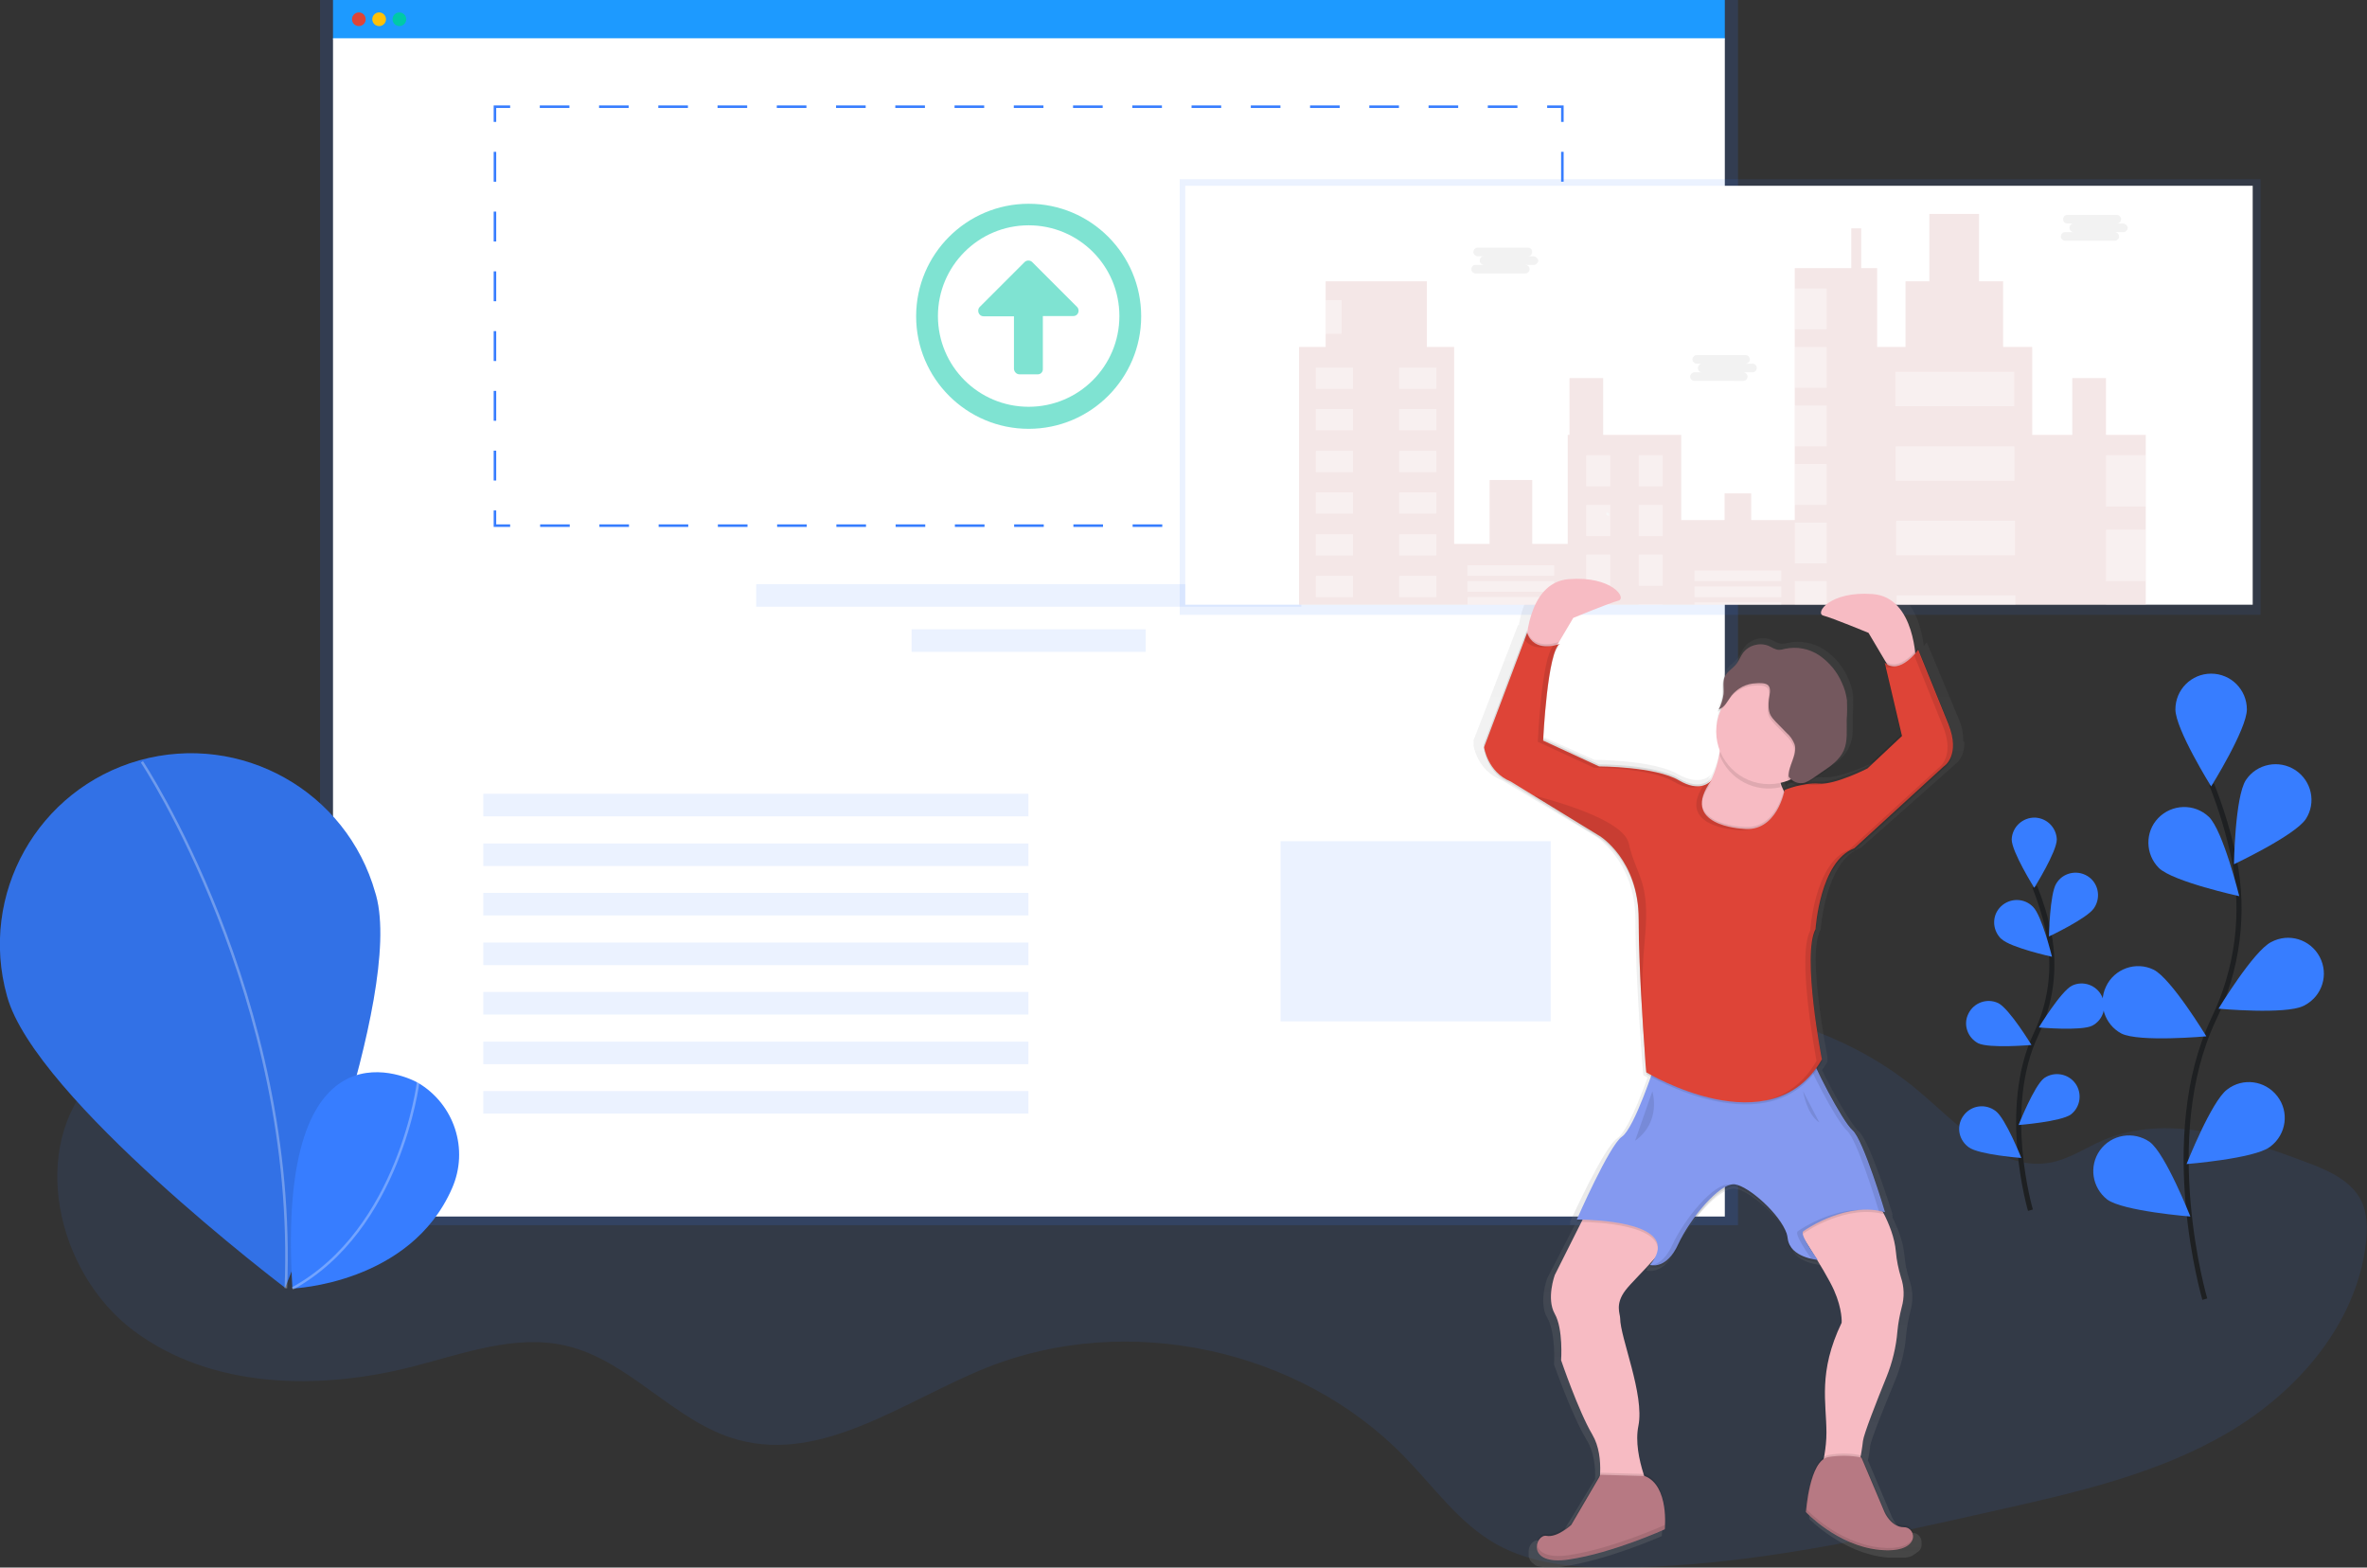 <?xml version="1.0" encoding="utf-8"?>
<!-- Generator: Adobe Illustrator 22.1.0, SVG Export Plug-In . SVG Version: 6.00 Build 0)  -->
<svg xmlns="http://www.w3.org/2000/svg" xmlns:xlink="http://www.w3.org/1999/xlink" x="0px" y="0px" viewBox="0 0 934 618.5"
	 style="enable-background:new 0 0 934 618.5;" xml:space="preserve">
<rect x="0" y="0" width="934" height="618.5" fill="#333333" stroke="none"/>
<style type="text/css">
	.image-upload-0{fill:#377DFF;}
	.image-upload-1{fill:#19A0FF;}
	.image-upload-2{fill:none;stroke:#1E2022;stroke-width:2;stroke-miterlimit:10;}
	.image-upload-3{fill:#FFFFFF;}
	.image-upload-4{fill:#DE4437;}
	.image-upload-5{fill:#FFC107;}
	.image-upload-6{fill:#00C9A7;}
	.image-upload-7{fill:#FFFFFF;}
	.image-upload-8{fill:none;stroke:#377DFF;stroke-miterlimit:10;}
	.image-upload-9{fill:none;stroke:#377DFF;stroke-miterlimit:10;stroke-dasharray:11.69,11.69;}
	.image-upload-10{fill:none;stroke:#377DFF;stroke-miterlimit:10;stroke-dasharray:11.79,11.79;}
	.image-upload-11{opacity:0.5;fill:#00C9A7;}
	.image-upload-12{fill:#74585E;}
	.image-upload-13{opacity:0.1;}
	.image-upload-14{opacity:0.3;fill:none;stroke:#FFFFFF;stroke-miterlimit:10;}
	.image-upload-15{opacity:0.1;}
	.image-upload-16{fill:url(#imageUpload_1_);}
	.image-upload-17{fill:url(#imageUpload_2_);}
	.image-upload-18{opacity:0.6;}
	.image-upload-19{fill:#D39999;}
	.image-upload-20{opacity:0.4;fill:#FFFFFF;}
	.image-upload-21{opacity:0.1;fill:#252223;}
	.image-upload-22{fill:url(#imageUpload_3_);}
	.image-upload-23{fill:url(#imageUpload_4_);}
	.image-upload-24{fill:url(#imageUpload_5_);}
	.image-upload-25{fill:#F2F2F2;}
	.image-upload-26{fill:#F7BBC3;}
	.image-upload-27{fill:#8499F0;}
	.image-upload-28{fill:#B77983;}
</style>
<title>image upload</title>
<path class="image-upload-0 fill-primary" opacity=".1" d="M101,402.5c-22.9,1-47.4,5.8-63.4,22.3C11,452.3,22.1,502.2,52.8,525.1s73,23.6,110.1,14.1
	c19.9-5.1,40.5-12.9,60.5-8.2c25.3,5.9,42.8,30.3,67.8,37.1c33.6,9.2,65.8-15.5,98.2-28.5c55.3-22.1,123.3-7.6,164.8,35.2
	c11.6,11.9,21.5,26.1,35.9,34.3c14.6,8.3,32.1,9.6,48.9,9.4c50.5-0.4,100.2-11.6,149.4-22.7c31.3-7,63.1-14.3,90.7-30.5
	s50.9-43.1,54.5-75c0.6-5.5,0.6-11.4-1.8-16.4c-4.1-8.3-13.5-12.3-22.2-15.5c-25.8-9.7-54.7-19.3-80-8.4c-6.6,2.9-12.8,7.1-19.9,8.6
	c-20.2,4.2-36.7-14.7-52.5-28c-48.7-41.3-119.7-37.5-181.9-52.3C503,361.1,426.1,347.1,350.8,358c-37.9,5.5-67,31.2-103.2,41.2
	C199.9,412.3,149.6,400.5,101,402.5z"/>
<rect x="131.4" class="image-upload-1" width="549.2" height="15.6"/>
<rect x="126.3" class="image-upload-0 fill-primary" opacity=".15" width="559.5" height="483.4"/>
<rect x="131.4" y="15.1" class="image-upload-3" width="549.2" height="464.9"/>
<circle class="image-upload-4" cx="141.6" cy="7.6" r="2.7"/>
<circle class="image-upload-5" cx="149.6" cy="7.6" r="2.7"/>
<circle class="image-upload-6" cx="157.6" cy="7.6" r="2.7"/>
<rect x="195.3" y="42.1" class="image-upload-7" width="421.2" height="165.3"/>
<polyline class="image-upload-8 stroke-primary" points="616.5,201.4 616.5,207.4 610.5,207.4 "/>
<line class="image-upload-9 stroke-primary" x1="598.9" y1="207.4" x2="207.2" y2="207.4"/>
<polyline class="image-upload-8 stroke-primary" points="201.3,207.4 195.3,207.4 195.3,201.4 "/>
<line class="image-upload-10 stroke-primary" x1="195.3" y1="189.6" x2="195.3" y2="54"/>
<polyline class="image-upload-8 stroke-primary" points="195.3,48.1 195.3,42.1 201.3,42.1 "/>
<line class="image-upload-9 stroke-primary" x1="213" y1="42.1" x2="604.7" y2="42.1"/>
<polyline class="image-upload-8 stroke-primary" points="610.5,42.1 616.5,42.1 616.5,48.1 "/>
<line class="image-upload-10 stroke-primary" x1="616.5" y1="59.9" x2="616.5" y2="195.5"/>
<rect x="298.4" y="230.5" class="image-upload-0 fill-primary" opacity=".1" width="215.1" height="8.9"/>
<rect x="190.7" y="313.2" class="image-upload-0 fill-primary" opacity=".1" width="215.1" height="8.9"/>
<rect x="190.7" y="332.8" class="image-upload-0 fill-primary" opacity=".1" width="215.1" height="8.9"/>
<rect x="190.7" y="352.3" class="image-upload-0 fill-primary" opacity=".1" width="215.1" height="8.9"/>
<rect x="190.7" y="371.9" class="image-upload-0 fill-primary" opacity=".1" width="215.1" height="8.9"/>
<rect x="190.7" y="391.4" class="image-upload-0 fill-primary" opacity=".1" width="215.1" height="8.9"/>
<rect x="190.7" y="411" class="image-upload-0 fill-primary" opacity=".1" width="215.1" height="8.9"/>
<rect x="190.7" y="430.5" class="image-upload-0 fill-primary" opacity=".1" width="215.1" height="8.9"/>
<rect x="359.7" y="248.3" class="image-upload-0 fill-primary" opacity=".1" width="92.4" height="8.9"/>
<path class="image-upload-11" d="M405.9,169.2c24.5,0,44.4-19.9,44.4-44.4s-19.9-44.4-44.4-44.4s-44.4,19.9-44.4,44.4l0,0
	C361.5,149.3,381.4,169.2,405.9,169.2L405.9,169.2z M405.9,88.9c19.8,0,35.8,16,35.8,35.8s-16,35.8-35.8,35.8s-35.8-16-35.8-35.8
	C370.1,105,386.1,88.9,405.9,88.9L405.9,88.9L405.9,88.9z M409.5,147.7h-7.2c-1.2,0-2.1-1-2.2-2.1v-20.8h-12c-1.2,0-2.1-1-2.1-2.2
	c0-0.6,0.2-1.1,0.6-1.5l17.7-17.7c0.8-0.8,2.2-0.8,3,0l17.7,17.7c0.8,0.8,0.8,2.2,0,3c-0.4,0.4-0.9,0.6-1.5,0.6h-12v20.8
	C411.6,146.7,410.7,147.7,409.5,147.7L409.5,147.7z"/>
<path class="image-upload-0 fill-primary" d="M148.4,353.3c11,40.2-35.9,154.8-35.9,154.8s-98.7-74.8-109.7-115C-8.5,352.9,14.9,311.3,55,300
	c40.2-11.2,81.8,12.2,93.1,52.3C148.2,352.7,148.3,353,148.4,353.3z"/>
<path class="image-upload-13" d="M148.4,353.3c11,40.2-35.9,154.8-35.9,154.8s-98.7-74.8-109.7-115C-8.5,352.9,14.9,311.3,55,300
	c40.2-11.2,81.8,12.2,93.1,52.3C148.2,352.7,148.3,353,148.4,353.3z"/>
<path class="image-upload-14" d="M56,300.6c0,0,61.5,92.8,56.8,207.7"/>
<path class="image-upload-0 fill-primary" d="M164.1,426.8c0,0-55.7-30.3-48.7,81.6c0,0,46.5-1.7,63-39.6c6.7-15.3,0.9-33.1-13.5-41.6L164.1,426.8z"/>
<path class="image-upload-14" d="M165,427c0,0-7.2,58.1-49.6,81.4"/>
<g class="image-upload-15">

		<linearGradient id="imageUpload_1_" gradientUnits="userSpaceOnUse" x1="882.2" y1="665.65" x2="882.2" y2="665.89" gradientTransform="matrix(1 0 0 -1 -133 945.25)">
		<stop  offset="0" style="stop-color:#808080;stop-opacity:0.25"/>
		<stop  offset="0.54" style="stop-color:#808080;stop-opacity:0.12"/>
		<stop  offset="1" style="stop-color:#808080;stop-opacity:0.1"/>
	</linearGradient>
	<path class="image-upload-16" d="M749.1,279.6c0.1-0.1,0.2-0.3,0.2-0.3L749.1,279.6z"/>
</g>
<polygon class="image-upload-0 fill-primary" opacity=".1" points="465.5,70.7 465.5,242.6 510.9,242.6 535,242.6 547.3,242.6 558.5,242.6 574.7,242.6 578.3,242.6
	613,242.6 625.7,242.6 635.3,242.6 641.5,242.6 641.7,242.6 642,242.6 646.6,242.6 656.2,242.6 659.9,242.6 660.3,242.6
	660.4,242.6 660.6,242.6 661.1,242.6 668.9,242.6 669.5,242.6 669.6,242.6 684.7,242.6 685.2,242.6 685.8,242.6 703.7,242.6
	709,242.6 721.7,242.6 749.7,242.6 781.6,242.6 781.6,242.6 787.7,242.6 788.8,242.6 789.8,242.6 789.8,242.6 796.3,242.6
	797.2,242.6 809.4,242.6 825.5,242.6 833.3,242.6 849.3,242.6 892,242.6 892,70.7 "/>
<linearGradient id="imageUpload_2_" gradientUnits="userSpaceOnUse" x1="811.25" y1="326.85" x2="811.25" y2="719.678" gradientTransform="matrix(1 0 0 -1 -133 945.25)">
	<stop  offset="0" style="stop-color:#808080;stop-opacity:0.25"/>
	<stop  offset="0.54" style="stop-color:#808080;stop-opacity:0.12"/>
	<stop  offset="1" style="stop-color:#808080;stop-opacity:0.1"/>
</linearGradient>
<path class="image-upload-17" d="M774.7,292.1c0-3.1-0.7-6.1-2-8.9l-12.4-29.8c0,0-0.5,0.6-1.2,1.5c-0.9-7.6-4.4-22.1-17.4-23
	c-17.8-1.3-24,7.8-20.4,8.6s18.7,6.9,18.7,6.9l7,11.5c-0.1-0.1-0.3-0.2-0.4-0.3l0.3,1l-0.3-0.2l0.3,1l-0.3-0.2l6.8,27.9l-13.8,12.6
	c0,0-13.3,6.5-20,6c-1.3-0.1-2.5,0-3.8,0.1l0.5-0.3l4.4-2.9c3.4-2.3,7-4.7,8.7-8.3v-0.1c0.2-0.3,0.3-0.5,0.4-0.8
	c1.8-3.8,1.2-8.2,1.3-12.4c0.2-2.6,0.2-5.1,0.1-7.7c-0.3-2.4-1-4.8-2.1-7c-2-4.5-5.2-8.3-9.3-11c-4.2-2.7-9.3-3.7-14.2-2.7
	c-0.8,0.2-1.6,0.4-2.4,0.4c-1.6,0-2.9-1-4.4-1.6c-3.8-1.4-8.1-0.2-10.5,3c-1,1.3-1.5,2.9-2.5,4.2c-1.5,1.9-3.9,3.1-4.9,5.3l-0.1,0.2
	c-0.1,0.2-0.2,0.4-0.3,0.6c-1,2.2-0.3,4.7-0.5,7c-0.3,2.1-1,4.1-2,6c0.4-0.1,0.8-0.3,1.2-0.6c-2.4,5.2-2.5,11.2-0.3,16.4
	c-0.6,4.3-1.9,8.4-3.9,12.2l-0.1,0.1h-0.1l-0.4,0.3l0,0l-0.4,0.3c0.5-0.7,1-1.5,1.6-2.2c-0.9,1.1-5,5.1-13.6,0.2
	c-9.8-5.6-32.8-5.6-32.8-5.6l-23-10.3c0.4-7.3,2.4-35.6,7-37.1c-0.4,0.2-0.9,0.3-1.4,0.5l0,0l0.1-0.2l0.1-0.2l0.1-0.1l0.1-0.1
	l0.1-0.1l0.1-0.1l0.1-0.1l0.1-0.1l0.1-0.1l0.1-0.1l0.2-0.1c0,0-0.5,0.2-1.3,0.4l0.4-0.7c0.2-0.3,0.5-0.5,0.8-0.6
	c0,0-0.2,0.1-0.6,0.2l5.9-9.7c0,0,15.1-6,18.7-6.9s-2.7-9.9-20.4-8.6c-12,0.9-15.9,13.2-17.2,21.1c0-0.1-0.1-0.3-0.2-0.4l-17.7,45.8
	c0,0,0,0.2,0.1,0.6l-0.1,0.3c0,0,0,0.2,0.1,0.6l-0.1,0.3c0,0,1.3,9.9,11.1,13.8l36.8,22c0,0,16,9.5,16,33.2s3.1,61.2,3.1,61.2
	s0.6,0.4,1.7,1c-2.8,7.8-8.2,21.6-12,24c-5.3,3.5-18.7,33.2-18.7,33.2h0.4l-0.4,0.9c0,0,0.7,0,2,0l-10.9,21.1c0,0-3.5,9.5,0,15.5
	s2.7,18.5,2.7,18.5s7.1,20.3,12.9,29.8c2.9,4.8,3.5,10.7,3.3,15.4l-12.1,19.9c0,0-5.8,5.2-10.2,4.3c-2.1-0.4-4.2,2.2-3.9,4.9v0.2
	c0,0.1,0,0.1,0,0.2c0,0.1,0,0.1,0,0.1v0.2v0.1c0,0.1,0,0.2,0,0.3l0,0c0,0.1,0,0.2,0,0.3v0.1l0.1,0.2v0.1l0.1,0.2v0.1l0.1,0.3l0,0
	l0.2,0.3v0.1l0.1,0.2l0.1,0.1l0.1,0.2l0.1,0.1l0.2,0.2l0.1,0.1l0.3,0.3l0,0l0.3,0.2l0.1,0.1l0.2,0.2l0.1,0.1l0.2,0.1l0.1,0.1
	l0.3,0.2h0.1l0.4,0.2h0.1l0.3,0.1h0.2l0.3,0.1h0.2l0.4,0.1h0.2l0.6,0.1l0,0l0.6,0.1h0.2h0.4h0.2h0.5h1.9h0.6h0.3h0.6h0.3l0.6-0.1
	h0.3l0.9-0.1c18.2-2.6,39.5-12.1,39.5-12.1l0,0l0,0l0,0l0,0c0.1-1.3,0.2-2.5,0.2-3.8c0.1-5.2-0.8-15.5-8.4-18.3h-0.4
	c-1.9-5.7-3.4-13-2-19.2c2.7-12.5-7.5-35.3-7.5-43.1c0-1.7-2.2-5.6,2.2-11.2c2.1-2.6,6.8-7.1,11.3-12c-0.5,0.7-1,1.4-1.5,2
	c0.2,0.1,0.4,0.1,0.6,0.1c-0.2,0.2-0.4,0.5-0.6,0.7c0,0,5.9,1.9,10.7-6.5c0.3-0.5,0.6-1.1,0.9-1.7c4.9-10.3,17.3-25,23.5-24.1
	c5.7,0.8,18.6,11.9,21.3,19.7c0.2,0.6,0.4,1.3,0.4,1.9c0.9,7.8,12.4,8.6,12.4,8.6l-0.7-0.9h0.4c2.5,3.9,4.8,7.9,6.9,12.1
	c3.5,7.8,3.1,12.9,3.1,12.9c-9.8,19.8-6.2,31.9-6.2,44c0,3.3-0.4,6.6-1,9.8c-6.3,3.9-7.5,21.3-7.5,21.3l0.1,0.1l0,0v0.1v0.2v0.5
	c0,0,13.1,13.5,30.4,15.2l0.8,0.1h0.3h0.5h0.3h0.5h2.4h0.3h0.3h0.3h0.3h0.3h0.3h0.3h0.2h0.3h0.2l0.3-0.1h0.2l0.3-0.1h0.2l0.3-0.1
	h0.2l0.3-0.1l0.2-0.1l0.3-0.1l0.2-0.1l0.2-0.1l0.1-0.1l0.2-0.1l0.1-0.1l0.2-0.1l0.1-0.1l0.2-0.1l0.1-0.1l0.2-0.1l0.1-0.1l0.2-0.1
	l0.1-0.1l0.2-0.2h0.1l0.2-0.2h0.1l0.2-0.2l0,0l0.2-0.2l0,0l0.2-0.2l0,0l0.2-0.2l0,0l0.1-0.2l0,0l0.1-0.2l0,0l0.1-0.2l0,0
	c0.3-0.6,0.4-1.3,0.3-2c0.2-2-1.2-3.8-3.2-4.1c-0.1,0-0.3,0-0.4,0c-5.3,0-8-6-8-6l-9.4-22.2l-0.2-0.1c0.4-2.2,0.8-4.3,0.9-5.8
	c0.3-2.7,5.7-15.9,9.7-25.6c2.4-5.8,4-11.9,4.5-18.2c0.3-3.3,0.9-6.5,1.7-9.6c1.1-3.9,1-8.1-0.3-12c-1.1-3.3-1.8-6.8-2.1-10.3
	c-0.5-5.3-2.7-10.7-4.8-14.9h0.2l-0.3-0.9l0.3,0.1c0,0-8.9-28.9-13.3-32.8c-3.2-2.8-10.6-16-14.6-24.3c0.8-1.1,1.5-2.2,2.2-3.3
	l-0.1-0.7l0.1-0.2l-0.1-0.7l0.1-0.2c0,0-4.5-22.4-4.7-38.4c0-5.2,0.6-9.5,2-12c0,0,1.8-27.2,16-32.3l36.9-32.7c0,0,3.9-2.4,3.8-8.8
	C774.7,292.6,774.7,292.4,774.7,292.1z M673.8,308.5L673.8,308.5l0.4-0.6L673.8,308.5z M705.3,309.5c0,0-0.1,0.4-0.3,1.1
	c-0.6-1-1-2-1.3-3.1c1.2-0.3,2.3-0.6,3.4-1.1c0.7,0.8,1.6,1.4,2.6,1.7C708.2,308.4,706.7,308.9,705.3,309.5L705.3,309.5z
	 M714.2,491.1c1,1.5,2,3.1,3,4.7C716.2,494.4,715.1,492.7,714.2,491.1L714.2,491.1z"/>
<rect x="467.7" y="73.3" class="image-upload-7" width="421.2" height="165.3"/>
<g class="image-upload-18">
	<polygon class="image-upload-19" opacity=".4" points="846.7,171.6 846.7,238.6 512.6,238.6 512.6,136.9 523.1,136.9 523.1,111 563,111 563,136.9
		573.8,136.9 573.8,214.6 587.8,214.6 587.8,189.4 604.6,189.4 604.6,214.6 618.6,214.6 618.6,171.6 619.3,171.6 619.3,149.2
		632.6,149.2 632.6,171.6 663.4,171.6 663.4,205.2 680.5,205.2 680.5,194.7 691,194.7 691,205.2 708.2,205.2 708.2,105.8
		730.5,105.8 730.5,90.1 734.4,90.1 734.4,105.8 740.7,105.8 740.7,136.9 751.9,136.9 751.9,111 761.3,111 761.3,84.4 780.9,84.4
		780.9,111 790.4,111 790.4,136.9 801.9,136.9 801.9,171.6 817.7,171.6 817.7,149.2 831,149.2 831,171.6 	"/>
	<rect x="519.2" y="145" class="image-upload-20" width="14.7" height="8.4"/>
	<rect x="552.1" y="145" class="image-upload-20" width="14.7" height="8.4"/>
	<rect x="519.2" y="161.4" class="image-upload-20" width="14.7" height="8.4"/>
	<rect x="552.1" y="161.4" class="image-upload-20" width="14.7" height="8.4"/>
	<rect x="519.2" y="177.9" class="image-upload-20" width="14.7" height="8.4"/>
	<rect x="552.1" y="177.9" class="image-upload-20" width="14.7" height="8.4"/>
	<rect x="519.2" y="194.3" class="image-upload-20" width="14.7" height="8.4"/>
	<rect x="552.1" y="194.3" class="image-upload-20" width="14.7" height="8.4"/>
	<rect x="519.2" y="210.8" class="image-upload-20" width="14.7" height="8.4"/>
	<rect x="552.1" y="210.8" class="image-upload-20" width="14.7" height="8.4"/>
	<rect x="519.2" y="227.2" class="image-upload-20" width="14.7" height="8.4"/>
	<rect x="552.1" y="227.2" class="image-upload-20" width="14.7" height="8.4"/>
	<rect x="579" y="223" class="image-upload-20" width="34.3" height="4.2"/>
	<rect x="579" y="229.3" class="image-upload-20" width="34.3" height="4.2"/>
	<rect x="579.1" y="235.6" class="image-upload-20" width="34.3" height="3"/>
	<rect x="668.6" y="225.1" class="image-upload-20" width="34.3" height="4.2"/>
	<rect x="668.6" y="231.4" class="image-upload-20" width="34.3" height="4.2"/>
	<rect x="668.6" y="237.7" class="image-upload-20" width="34.3" height="0.9"/>
	<rect x="625.9" y="179.6" class="image-upload-20" width="9.5" height="12.3"/>
	<rect x="646.6" y="179.6" class="image-upload-20" width="9.5" height="12.3"/>
	<rect x="625.9" y="199.2" class="image-upload-20" width="9.5" height="12.3"/>
	<rect x="646.6" y="199.2" class="image-upload-20" width="9.5" height="12.3"/>
	<rect x="625.9" y="218.8" class="image-upload-20" width="9.5" height="12.3"/>
	<rect x="646.6" y="218.8" class="image-upload-20" width="9.5" height="12.3"/>
	<rect x="625.9" y="238.4" class="image-upload-20" width="9.5" height="0.2"/>
	<rect x="646.6" y="238.4" class="image-upload-20" width="9.5" height="0.2"/>
	<rect x="708.2" y="113.8" class="image-upload-20" width="12.6" height="16.1"/>
	<rect x="708.2" y="136.9" class="image-upload-20" width="12.6" height="16.1"/>
	<rect x="708.2" y="160" class="image-upload-20" width="12.6" height="16.1"/>
	<rect x="708.2" y="183.1" class="image-upload-20" width="12.6" height="16.1"/>
	<rect x="708.2" y="206.2" class="image-upload-20" width="12.6" height="16.1"/>
	<rect x="708.2" y="229.3" class="image-upload-20" width="12.6" height="9.3"/>
	<rect x="747.9" y="146.7" class="image-upload-20" width="46.9" height="13.6"/>
	<rect x="748" y="176.1" class="image-upload-20" width="46.9" height="13.6"/>
	<rect x="748.2" y="205.5" class="image-upload-20" width="46.9" height="13.6"/>
	<polygon class="image-upload-20" points="788,238.6 794.3,238.6 795.3,238.6 795.3,237.1 795.3,235.3 795.3,234.9 795.2,234.9 788.7,234.9
		785.7,234.9 748.4,234.9 748.4,238.6 779.9,238.6 785.9,238.6 787,238.6 	"/>
	<rect x="523.1" y="118.4" class="image-upload-20" width="6.3" height="13.3"/>
	<rect x="831" y="179.6" class="image-upload-20" width="15.7" height="20.3"/>
	<rect x="831" y="209" class="image-upload-20" width="15.7" height="20.3"/>
	<rect x="831" y="238.4" class="image-upload-20" width="15.8" height="0.2"/>
	<path class="image-upload-21" d="M605.2,101.1h-2.4c0.9,0.1,1.7-0.6,1.8-1.6c0.1-0.9-0.6-1.7-1.6-1.8c-0.1,0-0.2,0-0.3,0h-19.5
		c-0.9-0.1-1.7,0.6-1.8,1.6c-0.1,0.9,0.6,1.7,1.6,1.8c0.1,0,0.2,0,0.3,0h2.4c-0.9-0.1-1.7,0.6-1.8,1.6c-0.1,0.9,0.6,1.7,1.6,1.8
		c0.1,0,0.2,0,0.3,0h-3.4c-0.9-0.1-1.7,0.6-1.8,1.6c-0.1,0.9,0.6,1.7,1.6,1.8c0.1,0,0.2,0,0.3,0H602c0.9-0.1,1.6-0.9,1.6-1.8
		c-0.1-0.8-0.7-1.5-1.6-1.6h3.4c0.9-0.1,1.6-0.9,1.6-1.8C606.7,101.9,606,101.2,605.2,101.1z"/>
	<path class="image-upload-21" d="M691.3,143.5h-2.4c0.9-0.1,1.6-0.9,1.6-1.8c-0.1-0.8-0.7-1.5-1.6-1.6h-19.5c-0.9,0.1-1.6,0.9-1.6,1.8
		c0.1,0.8,0.7,1.5,1.6,1.6h2.4c-0.9-0.1-1.7,0.6-1.8,1.6s0.6,1.7,1.6,1.8c0.1,0,0.2,0,0.3,0h-3.4c-0.9,0.1-1.6,0.9-1.6,1.8
		c0.1,0.8,0.7,1.5,1.6,1.6H688c0.9-0.1,1.6-0.9,1.6-1.8c-0.1-0.8-0.7-1.5-1.6-1.6h3.4c0.9,0.1,1.7-0.6,1.8-1.6s-0.6-1.7-1.6-1.8
		C691.4,143.5,691.3,143.5,691.3,143.5z"/>
	<path class="image-upload-21" d="M837.8,88.2h-2.4c0.9-0.1,1.6-0.9,1.6-1.8c-0.1-0.8-0.7-1.5-1.6-1.6h-19.5c-0.9-0.1-1.7,0.6-1.8,1.6
		c-0.1,0.9,0.6,1.7,1.6,1.8c0.1,0,0.2,0,0.3,0h2.4c-0.9-0.1-1.7,0.6-1.8,1.6c-0.1,0.9,0.6,1.7,1.6,1.8c0.1,0,0.2,0,0.3,0H815
		c-0.9-0.1-1.7,0.6-1.8,1.6c-0.1,0.9,0.6,1.7,1.6,1.8c0.1,0,0.2,0,0.3,0h19.5c0.9-0.1,1.6-0.9,1.6-1.8c-0.1-0.8-0.7-1.5-1.6-1.6h3.4
		c0.9-0.1,1.6-0.9,1.6-1.8C839.4,88.9,838.7,88.3,837.8,88.2L837.8,88.2z"/>

		<linearGradient id="imageUpload_3_" gradientUnits="userSpaceOnUse" x1="784.26" y1="736" x2="784.68" y2="736" gradientTransform="matrix(1 0 0 -1 -133 945.25)">
		<stop  offset="0" style="stop-color:#808080;stop-opacity:0.25"/>
		<stop  offset="0.54" style="stop-color:#808080;stop-opacity:0.12"/>
		<stop  offset="1" style="stop-color:#808080;stop-opacity:0.1"/>
	</linearGradient>
	<path class="image-upload-22" d="M651.7,209.1l-0.4,0.3C651.4,209.3,651.6,209.2,651.7,209.1z"/>

		<linearGradient id="imageUpload_4_" gradientUnits="userSpaceOnUse" x1="784.59" y1="735.7" x2="785" y2="735.7" gradientTransform="matrix(1 0 0 -1 -133 945.25)">
		<stop  offset="0" style="stop-color:#808080;stop-opacity:0.25"/>
		<stop  offset="0.54" style="stop-color:#808080;stop-opacity:0.12"/>
		<stop  offset="1" style="stop-color:#808080;stop-opacity:0.1"/>
	</linearGradient>
	<path class="image-upload-23" d="M652,209.4l-0.4,0.3C651.7,209.6,651.9,209.5,652,209.4z"/>

		<linearGradient id="imageUpload_5_" gradientUnits="userSpaceOnUse" x1="784.59" y1="736" x2="785" y2="736" gradientTransform="matrix(1 0 0 -1 -133 945.25)">
		<stop  offset="0" style="stop-color:#808080;stop-opacity:0.25"/>
		<stop  offset="0.54" style="stop-color:#808080;stop-opacity:0.12"/>
		<stop  offset="1" style="stop-color:#808080;stop-opacity:0.1"/>
	</linearGradient>
	<path class="image-upload-24" d="M652,209.1l-0.4,0.3C651.7,209.3,651.9,209.2,652,209.1z"/>

		<ellipse transform="matrix(0.901 -0.434 0.434 0.901 -25.048 295.583)" class="image-upload-25" cx="634.3" cy="202.6" rx="0.5" ry="0.6"/>
</g>
<path class="image-upload-26" d="M626.3,477.6l-12.8,25.5c0,0-3.4,9.3,0,15.3s2.5,18.3,2.5,18.3s6.8,20,12.3,29.3s2.1,23,2.1,23l22.1,2.5
	c0,0-8.5-16.6-6-28.9s-7.2-34.8-7.2-42.5c0-1.7-2.1-5.5,2.1-11s20.4-19.5,20-27.6L626.3,477.6z"/>
<path class="image-upload-26" d="M739,471.6c0,0,8.2,11.3,9.1,22.3c0.3,3.4,1,6.8,2,10.1c1.3,3.8,1.4,7.9,0.3,11.8c-0.8,3.1-1.4,6.3-1.7,9.5
	c-0.5,6.2-2,12.3-4.3,18c-3.9,9.6-9,22.6-9.3,25.3c-0.4,4.3-2.5,14.5-2.5,14.5l-17,6.4c0,0,5.1-12.3,5.1-24.2s-3.4-23.8,6-43.4
	c0,0,0.4-5.1-3-12.8s-16.6-27.6-16.6-27.6L739,471.6z"/>
<path class="image-upload-13" d="M711.5,486.8c-1.4,1.5,5.8,11.2,5.8,11.2s-11-0.8-11.9-8.5c-0.1-0.6-0.2-1.3-0.4-1.9
	c-2.6-7.7-14.9-18.6-20.4-19.4c-6-0.8-17.8,13.6-22.5,23.8c-0.3,0.6-0.5,1.1-0.8,1.6c-4.6,8.3-10.2,6.4-10.2,6.4
	c3-3.7,3.6-6.6,2.7-9c-3.7-9.2-31.6-8.9-31.6-8.9s12.8-29.3,17.8-32.7s13.2-28.9,13.2-28.9s60.8-6.8,61.2-3.8s12.3,26.4,16.6,30.2
	s12.8,32.3,12.8,32.3C729.2,475,713.3,485.4,711.5,486.8L711.5,486.8z"/>
<path class="image-upload-27" d="M711.5,485.9c-1.4,1.5,5.8,11.2,5.8,11.2s-11-0.8-11.9-8.5c-0.1-0.6-0.2-1.3-0.4-1.9
	c-2.6-7.7-14.9-18.6-20.4-19.4c-6-0.8-17.8,13.6-22.5,23.8c-0.3,0.6-0.5,1.1-0.8,1.6c-4.6,8.3-10.2,6.4-10.2,6.4
	c3-3.7,3.6-6.6,2.7-9c-3.7-9.2-31.6-8.9-31.6-8.9s12.8-29.3,17.8-32.7s13.2-28.9,13.2-28.9s60.8-6.8,61.2-3.8s12.3,26.4,16.6,30.2
	s12.8,32.3,12.8,32.3c-14.5-4.3-30.4,6.2-32.1,7.4L711.5,485.9z"/>
<path class="image-upload-13" d="M631.6,581.1L620,600.9c0,0-5.5,5.1-9.8,4.3s-8.5,11.9,8.9,9.3s37.8-11.9,37.8-11.9s1.9-17.2-7.9-21
	L631.6,581.1z"/>
<path class="image-upload-13" d="M734.5,574.3l9.1,21.5c0,0,2.5,6,7.7,6s6.8,10.6-9.8,8.9s-28.9-14.9-28.9-14.9s1.3-20.4,8.9-21.7
	C725.8,573.3,730.2,573.3,734.5,574.3z"/>
<path class="image-upload-28" d="M631.6,581.9L620,601.7c0,0-5.5,5.1-9.8,4.3s-8.5,11.9,8.9,9.3s37.8-11.9,37.8-11.9s1.9-17.2-7.9-21
	L631.6,581.9z"/>
<path class="image-upload-28" d="M734.5,575.1l9.1,21.5c0,0,2.5,6,7.7,6s6.8,10.6-9.8,8.9s-28.9-14.9-28.9-14.9s1.3-20.4,8.9-21.7
	C725.8,574.2,730.2,574.2,734.5,575.1z"/>
<g class="image-upload-15">
	<path d="M712.2,415.9c0.4,3,12.3,26.4,16.6,30.2c3.9,3.5,11.4,27.8,12.6,31.8c0.8,0.2,1.5,0.3,2.3,0.5c0,0-8.5-28.5-12.8-32.3
		s-16.2-27.2-16.6-30.2c-0.1-0.6-2.6-0.8-6.5-0.7C710.5,415.3,712.1,415.5,712.2,415.9z"/>
	<path d="M682.4,467.4c-6-0.8-17.8,13.6-22.5,23.8c-0.3,0.6-0.5,1.1-0.8,1.6c-2.6,4.8-5.6,6.2-7.7,6.5c1.4,0.3,6,0.5,9.8-6.5
		c0.3-0.5,0.5-1,0.8-1.6c4.3-9.4,14.7-22.3,20.9-23.7L682.4,467.4z"/>
	<path d="M711.5,485.9L711.5,485.9c1.4-1.1,12.1-8.1,23.7-8.5c-12.5-0.4-24.3,7.3-25.8,8.4l-0.1,0.1c-1.2,1.3,4.2,9,5.5,10.8
		c0.8,0.2,1.6,0.3,2.4,0.4C717.3,497.1,710.1,487.4,711.5,485.9z"/>
</g>
<path class="image-upload-26" d="M602.1,255.7c0,0,0-25.9,17-27.2s23,7.6,19.5,8.5s-17.8,6.8-17.8,6.8l-9.3,15.7L602.1,255.7z"/>
<path class="image-upload-26" d="M756,261.6c0,0,0-25.9-17-27.2s-23,7.6-19.5,8.5s17.8,6.8,17.8,6.8l9.3,15.7L756,261.6z"/>
<path class="image-upload-26" d="M679,288.4c0,0,1.3,17-9.3,26.8s24.7,22.1,24.7,22.1l15.7-18.7c0,0-12.8-7.6-6-20.8L679,288.4z"/>
<path class="image-upload-13" d="M675.6,308.4c0,0-3.8,6-13.2,0.4s-31.5-5.6-31.5-5.6l-22-10.2c0,0,1.7-36.6,6.8-38.3c0,0-10.2,4.3-13.2-4.3
	l-17,45.1c0,0,1.3,9.8,10.6,13.6l35.3,21.7c0,0,15.3,9.4,15.3,32.7s3,60.4,3,60.4s49.3,29.8,69.3-5.1c0,0-8.1-41.2-2.5-51.4
	c0,0,1.7-26.8,15.3-31.9l35.3-32.3c0,0,6.8-4.3,1.7-16.6l-11.9-29.3c0,0-7.2,10.2-13.2,5.1l6.8,28.9l-13.6,12.8c0,0-12.8,6.4-19.1,6
	s-13.6,2.5-13.6,2.5s-3,17-16.6,15.3C687.5,327.9,661.6,326.7,675.6,308.4z"/>
<path class="image-upload-13" d="M675.6,306.7c0,0-3.8,6-13.2,0.4s-31.5-5.5-31.5-5.5l-22.1-10.2c0,0,1.7-36.6,6.8-38.3c0,0-10.2,4.3-13.2-4.3
	l-17,45.1c0,0,1.3,9.8,10.6,13.6l35.3,21.7c0,0,15.3,9.4,15.3,32.7c0,23.4,3,60.4,3,60.4s49.3,29.7,69.3-5.1c0,0-8.1-41.2-2.5-51.4
	c0,0,1.7-26.8,15.3-31.9l35.3-32.4c0,0,6.8-4.3,1.7-16.6l-11.9-29.3c0,0-7.2,10.2-13.2,5.1l6.8,28.9l-13.6,12.8c0,0-12.8,6.4-19.1,6
	s-13.6,2.5-13.6,2.5s-3,17-16.6,15.3C687.5,326.3,661.6,325,675.6,306.7z"/>
<path class="image-upload-19" d="M675.6,307.6l-0.2,0.2L675.6,307.6z"/>
<path class="image-upload-4" d="M767,302.4l-35.3,32.3c-13.6,5.1-15.3,31.9-15.3,31.9c-5.5,10.2,2.5,51.4,2.5,51.4c-20,34.9-69.3,5.1-69.3,5.1
	s-0.1-1.2-0.3-3.4c-0.1-1.9-0.3-4.5-0.5-7.6c-0.3-4-0.6-8.8-0.9-14.1c-0.7-11.5-1.3-24.8-1.3-35.4c0-23.4-15.3-32.7-15.3-32.7
	L605,313.8l-8.8-5.4c-9.3-3.8-10.6-13.6-10.6-13.6l17-45.1c2.8,7.9,11.9,4.8,13,4.3c-5,2.3-6.7,38.2-6.7,38.2l22.1,10.2
	c0,0,22.1,0,31.5,5.5c8,4.7,11.9,1.1,12.9-0.1c-13.4,18,12.2,19.2,12.2,19.2c13.6,1.7,16.6-15.3,16.6-15.3s7.2-3,13.6-2.5
	s19.1-6,19.1-6l13.6-12.8l-6.8-28.9c6,5.1,13.2-5.1,13.2-5.1l11.9,29.3C773.8,298.2,767,302.4,767,302.4z"/>
<path class="image-upload-13" d="M679,290.1c0.1,2.7,0,5.4-0.4,8c3.8,9.5,14,14.8,24,12.5c-1-3.8-0.4-7.8,1.5-11.2L679,290.1z"/>
<circle class="image-upload-26" cx="698" cy="288.6" r="20.8"/>
<path class="image-upload-13" d="M697.6,276.8c-0.2,2.1-0.3,4.4,0.6,6.2c0.5,0.9,1.2,1.8,2,2.6l4.4,4.5c1.4,1.2,2.4,2.7,3.1,4.4
	c1.3,4.2-2.5,8.4-2.3,12.8c1.4,2.1,4,3.1,6.4,2.4c1-0.4,1.9-0.9,2.7-1.5l4.2-2.9c3.3-2.2,6.7-4.6,8.3-8.2c1.7-3.8,1.1-8.1,1.2-12.3
	c0.2-2.5,0.2-5,0.1-7.6c-0.3-2.4-1-4.8-2-6.9c-1.9-4.4-5-8.1-8.9-10.8c-4-2.7-8.9-3.6-13.6-2.6c-0.7,0.2-1.5,0.4-2.3,0.4
	c-1.5,0-2.8-1-4.2-1.6c-3.6-1.4-7.8-0.2-10.1,2.9c-0.9,1.3-1.5,2.9-2.4,4.1c-1.4,1.9-3.8,3.1-4.7,5.2s-0.3,4.6-0.5,6.9
	c-0.3,2.1-0.9,4.1-1.9,6c2.4-0.8,3.5-3.4,5-5.4c2.4-3,5.9-4.8,9.8-4.9c1.3-0.1,3.7-0.2,4.7,0.8C698.6,272.5,697.8,275.3,697.6,276.8
	z"/>
<path class="image-upload-12" d="M698,275.9c-0.2,2.1-0.3,4.4,0.6,6.2c0.5,0.9,1.2,1.8,2,2.6l4.4,4.5c1.4,1.2,2.4,2.7,3.1,4.4
	c1.3,4.2-2.5,8.4-2.3,12.8c1.4,2.1,4,3.1,6.4,2.4c1-0.4,1.9-0.9,2.8-1.5l4.2-2.9c3.3-2.2,6.7-4.6,8.3-8.2c1.7-3.8,1.1-8.1,1.2-12.3
	c0.2-2.5,0.2-5,0.1-7.6c-0.3-2.4-1-4.8-2-6.9c-1.9-4.4-5-8.1-8.9-10.8c-4-2.7-8.9-3.6-13.6-2.6c-0.7,0.2-1.5,0.4-2.3,0.4
	c-1.5,0-2.8-1-4.2-1.6c-3.6-1.4-7.8-0.2-10.1,2.9c-0.9,1.3-1.5,2.9-2.4,4.1c-1.4,1.9-3.8,3.1-4.7,5.2s-0.3,4.6-0.5,6.9
	c-0.3,2.1-0.9,4.1-1.9,6c2.4-0.8,3.5-3.4,5-5.4c2.4-3,5.9-4.8,9.8-4.9c1.3-0.1,3.7-0.2,4.7,0.8C699,271.7,698.2,274.4,698,275.9z"/>
<g class="image-upload-15">
	<path d="M675.5,307.8c0.1-0.1,0.2-0.2,0.2-0.2L675.5,307.8z"/>
	<path d="M747.4,263c-1.4,0-2.8-0.5-3.8-1.4l0.4,1.7C745.2,263.6,746.4,263.5,747.4,263z"/>
	<path d="M672.1,310c-10.7,16.4,13.3,17.5,13.3,17.5c1.8,0.3,3.7,0.1,5.5-0.4c-1.1,0.1-2.2,0.1-3.3,0c0,0-25.7-1.3-12.1-19.3
		C674.6,308.9,673.4,309.6,672.1,310z"/>
	<path d="M715.6,309.7c1.7,0,3.4-0.2,5.1-0.6c-1,0.2-2,0.2-3,0.2c-2.6-0.1-5.3,0.2-7.9,0.8C711.7,309.7,713.7,309.6,715.6,309.7z"/>
	<path d="M768.7,285.9l-11.9-29.3c-0.5,0.7-1,1.3-1.5,1.9l11.3,27.9c5.1,12.3-1.7,16.6-1.7,16.6l-35.3,32.3
		c-13.6,5.1-15.3,31.9-15.3,31.9c-5.5,10.2,2.5,51.4,2.5,51.4c-5.4,9.3-12.8,14-20.9,15.9c8.9-1.5,17.2-6.2,23-16.3
		c0,0-8.1-41.2-2.5-51.4c0,0,1.7-26.8,15.3-31.9l35.3-32.3C767,302.4,773.8,298.2,768.7,285.9z"/>
	<path d="M615.7,254c-0.9,0.3-1.8,0.6-2.7,0.8c-4.7,4.1-6.2,37.9-6.2,37.9l22.1,10.2c0,0,22.1,0,31.5,5.5c4.6,2.7,7.8,2.7,10,1.9
		c-2,0.1-4.6-0.4-7.8-2.3c-9.3-5.5-31.5-5.5-31.5-5.5l-22.2-10.2C608.9,292.3,610.6,255.7,615.7,254z"/>
	<path d="M612,254.9c-3.2,0.4-7.7,0-9.5-5.2l-1,2.6C604.3,256.3,609.4,255.6,612,254.9z"/>
</g>
<path class="image-upload-13" d="M648,398.2c-0.7-11.5-1.3-24.8-1.3-35.4c0-23.4-15.3-32.7-15.3-32.7L605,313.8c15.4,4,35.9,10.9,37.7,19
	c3,13.2,8.5,14.5,6.4,37C648.2,379.2,647.8,388.7,648,398.2z"/>
<path class="image-upload-13" d="M652,430.6c0,0,3.8,11.9-6.8,19.5"/>
<path class="image-upload-13" d="M711.5,430.6c0,0,1.3,8.9,6.4,12.3"/>
<path class="image-upload-13" d="M656.9,601.7c0,0-20.4,9.3-37.8,11.9c-8.8,1.3-12.1-1.3-12.6-4.2c-0.6,3.3,2,7.4,12.6,5.8
	c17.4-2.5,37.8-11.9,37.8-11.9c0.1-1.4,0.2-2.8,0.1-4.3C657,600.7,656.9,601.7,656.9,601.7z"/>
<path class="image-upload-13" d="M741.9,610.6c-16.6-1.7-28.9-14.9-28.9-14.9s0.6-10.1,3.7-16.5c-3.4,6.3-4.1,17.3-4.1,17.3
	s12.3,13.2,28.9,14.9c8.5,0.9,12.2-1.5,13.1-4C753.2,609.6,749.4,611.4,741.9,610.6z"/>
<rect x="505.3" y="331.9" class="image-upload-0 fill-primary" opacity=".1" width="106.6" height="71.1"/>
<path class="image-upload-2" d="M870,512.6c0,0-18.7-63.6,3.5-110.5c9.5-19.6,12.3-41.7,8.1-63c-2.1-10.1-5.1-20-8.9-29.6"/>
<path class="image-upload-0 fill-primary" d="M886.6,279.9c0,7.8-14.1,30.4-14.1,30.4s-14.1-22.6-14.1-30.4s6.3-14.1,14.1-14.1S886.6,272.1,886.6,279.9
	L886.6,279.9z"/>
<path class="image-upload-0 fill-primary" d="M909.9,323.1c-4.2,6.5-28.4,17.9-28.4,17.9s0.4-26.6,4.7-33.2c4.3-6.5,13.1-8.2,19.6-3.9
	C912.2,308.2,914,316.7,909.9,323.1z"/>
<path class="image-upload-0 fill-primary" d="M908.9,396.9c-7,3.5-33.5,1.1-33.5,1.1s13.8-22.8,20.8-26.3c6.9-3.7,15.4-1.1,19.1,5.8
	c3.7,6.9,1.1,15.4-5.8,19.1C909.3,396.8,909.1,396.8,908.9,396.9L908.9,396.9z"/>
<path class="image-upload-0 fill-primary" d="M895.6,452.6c-6.3,4.6-32.8,6.7-32.8,6.7s9.8-24.8,16-29.4c6.2-4.8,15-3.6,19.8,2.6s3.6,15-2.6,19.8
	C895.9,452.4,895.7,452.5,895.6,452.6z"/>
<path class="image-upload-0 fill-primary" d="M851.9,342.5c5.6,5.4,31.7,11.1,31.7,11.1s-6.4-25.9-12-31.3c-5.7-5.4-14.6-5.1-20,0.5
	C846.3,328.3,846.5,337.1,851.9,342.5L851.9,342.5z"/>
<path class="image-upload-0 fill-primary" d="M837.1,407.8c7,3.5,33.5,1.1,33.5,1.1s-13.8-22.8-20.8-26.3c-7-3.4-15.5-0.4-18.8,6.7
	C827.8,396.1,830.5,404.3,837.1,407.8L837.1,407.8z"/>
<path class="image-upload-0 fill-primary" d="M831.5,473.3c6.3,4.6,32.8,6.7,32.8,6.7s-9.8-24.8-16-29.4c-6.4-4.5-15.2-3-19.7,3.3
	C824.2,460.1,825.5,468.6,831.5,473.3z"/>
<path class="image-upload-2" d="M801.2,477.5c0,0-11.8-40,2.2-69.4c5.9-12.3,7.7-26.2,5.1-39.6c-1.3-6.4-3.2-12.6-5.6-18.6"/>
<path class="image-upload-0 fill-primary" d="M811.6,331.2c0,4.9-8.9,19.1-8.9,19.1s-8.9-14.2-8.9-19.1c0.2-4.9,4.3-8.7,9.2-8.6
	C807.7,322.8,811.4,326.5,811.6,331.2L811.6,331.2z"/>
<path class="image-upload-0 fill-primary" d="M826.3,358.3c-2.7,4.1-17.8,11.2-17.8,11.2s0.3-16.8,2.9-20.9c2.5-4.2,8-5.5,12.2-3s5.5,8,3,12.2
	C826.4,358,826.4,358.2,826.3,358.3z"/>
<path class="image-upload-0 fill-primary" d="M825.6,404.7c-4.4,2.2-21.1,0.7-21.1,0.7s8.7-14.3,13.1-16.5c4.4-2.1,9.7-0.2,11.8,4.2
	C831.5,397.4,829.8,402.5,825.6,404.7L825.6,404.7z"/>
<path class="image-upload-0 fill-primary" d="M817.2,439.7c-3.9,2.9-20.7,4.2-20.7,4.2s6.2-15.6,10.1-18.5c4-2.8,9.6-1.8,12.4,2.2
	C821.7,431.5,820.9,436.8,817.2,439.7z"/>
<path class="image-upload-0 fill-primary" d="M789.8,370.5c3.5,3.4,19.9,7,19.9,7s-4-16.3-7.5-19.7c-3.4-3.5-9-3.6-12.6-0.2s-3.6,9-0.2,12.6
	C789.5,370.3,789.6,370.4,789.8,370.5L789.8,370.5z"/>
<path class="image-upload-0 fill-primary" d="M780.5,411.6c4.4,2.2,21.1,0.7,21.1,0.7s-8.7-14.3-13.1-16.5c-4.4-2.1-9.7-0.2-11.8,4.2
	C774.6,404.2,776.3,409.3,780.5,411.6L780.5,411.6z"/>
<path class="image-upload-0 fill-primary" d="M776.9,452.7c3.9,2.9,20.7,4.2,20.7,4.2s-6.2-15.6-10.1-18.5c-3.9-3-9.4-2.4-12.5,1.5s-2.4,9.4,1.5,12.5
	C776.6,452.5,776.8,452.6,776.9,452.7z"/>
</svg>
